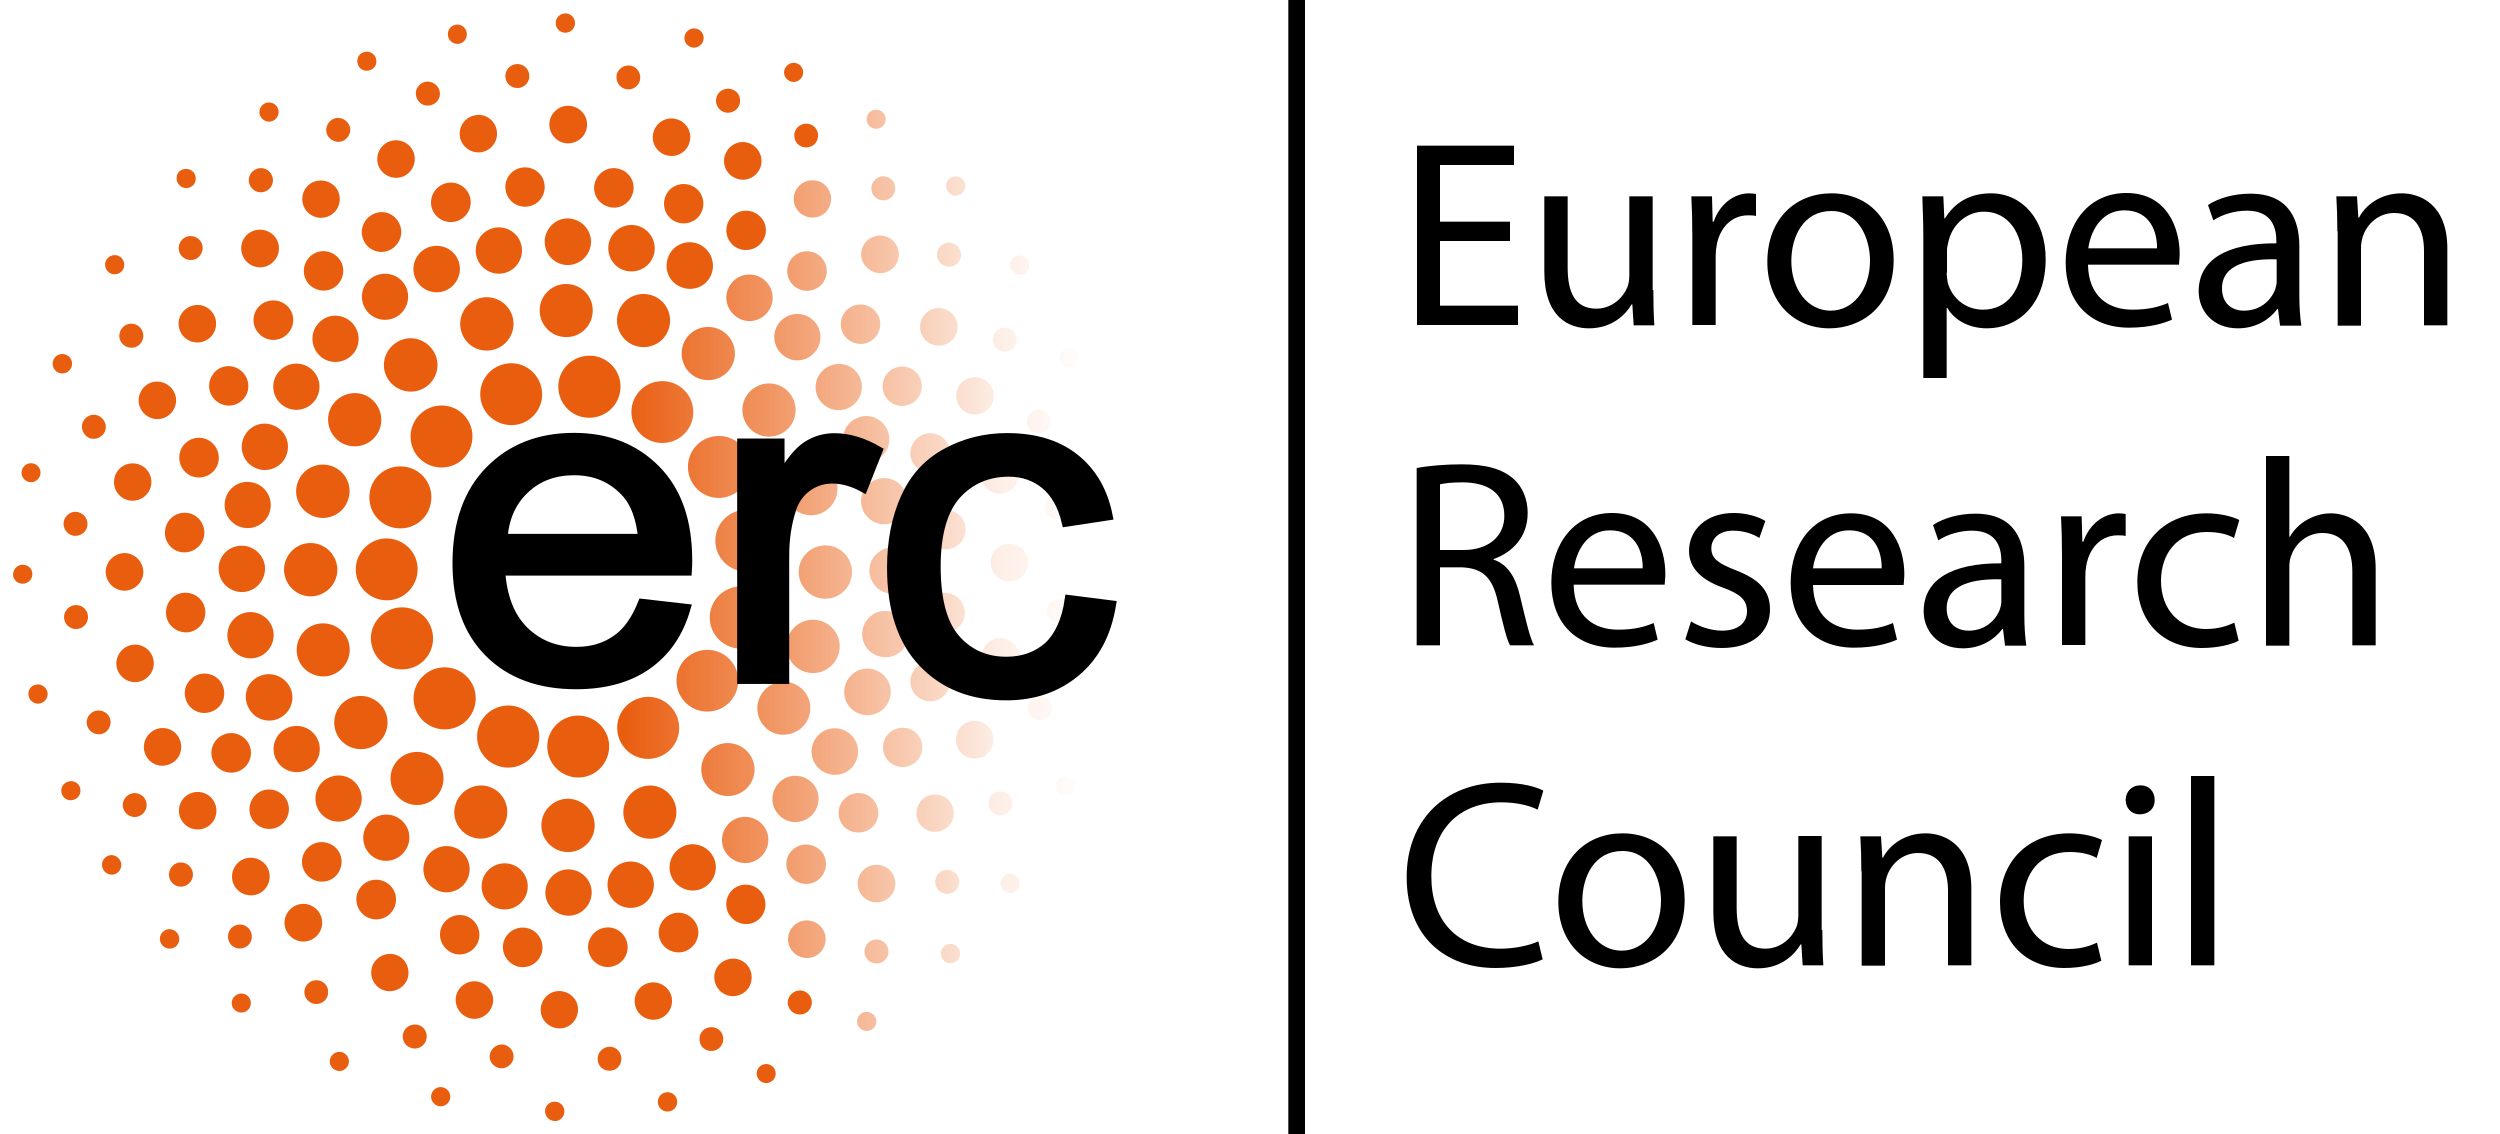 <?xml version="1.0" encoding="utf-8"?>
<!-- Generator: Adobe Illustrator 21.0.0, SVG Export Plug-In . SVG Version: 6.00 Build 0)  -->
<svg version="1.1" xmlns="http://www.w3.org/2000/svg" xmlns:xlink="http://www.w3.org/1999/xlink" x="0px" y="0px"
	 viewBox="0 0 750 340.3" style="enable-background:new 0 0 750 340.3;" xml:space="preserve">
<style type="text/css">
	.st0{clip-path:url(#SVGID_2_);fill:url(#rect3104_1_);}
	.st1{fill:#E95D0F;}
	.st2{stroke:#000000;stroke-width:2.713;}
	.st3{stroke:#000000;stroke-width:2.785;}
	.st4{stroke:#000000;stroke-miterlimit:10;}
</style>
<g id="svg4389" inkscape:output_extension="org.inkscape.output.svg.inkscape" inkscape:version="0.46" sodipodi:docname="European_Research_Council_logo.svg" sodipodi:version="0.32" xmlns:cc="http://creativecommons.org/ns#" xmlns:dc="http://purl.org/dc/elements/1.1/" xmlns:inkscape="http://www.inkscape.org/namespaces/inkscape" xmlns:rdf="http://www.w3.org/1999/02/22-rdf-syntax-ns#" xmlns:sodipodi="http://sodipodi.sourceforge.net/DTD/sodipodi-0.dtd" xmlns:svg="http://www.w3.org/2000/svg">
	
		<sodipodi:namedview  bordercolor="#666666" borderopacity="1.0" gridtolerance="10000" guidetolerance="10" id="base" inkscape:current-layer="g3129" inkscape:cx="434.91306" inkscape:cy="196.94114" inkscape:document-units="px" inkscape:pageopacity="0.0" inkscape:pageshadow="2" inkscape:window-height="712" inkscape:window-width="1024" inkscape:window-x="-4" inkscape:window-y="-4" inkscape:zoom="0.7" objecttolerance="10" pagecolor="#ffffff" showgrid="false">
		</sodipodi:namedview>
	<g id="layer1" transform="translate(-34.893,-105.985)" inkscape:groupmode="layer" inkscape:label="Layer 1">
		<g id="g4813">
			<g>
				<defs>
					<path id="SVGID_1_" d="M295.9,388.4c-1.7,1.1-2.1,3.3-1.1,5c1.1,1.7,3.3,2.1,5,1.1c1.7-1.1,2.1-3.3,1.1-5
						C299.8,387.8,297.6,387.3,295.9,388.4 M321.6,373.1c1.4-1.4,1.4-3.7,0-5.1c-1.4-1.4-3.7-1.4-5.1,0c-1.4,1.4-1.4,3.7,0,5.1
						C317.9,374.5,320.2,374.5,321.6,373.1 M338,349c1.1-1.6,0.7-3.9-0.9-5c-1.6-1.1-3.9-0.7-5,0.9c-1.1,1.7-0.7,3.9,0.9,5
						C334.6,351.1,336.9,350.7,338,349 M348.3,315.1c-1.8-0.8-4,0.1-4.7,2c-0.8,1.9,0.1,4,2,4.7c1.8,0.8,3.9-0.1,4.7-2
						C351,318,350.1,315.9,348.3,315.1 M349,288.6c-0.4,2,0.9,3.8,2.9,4.2c2,0.4,3.8-0.9,4.2-2.9c0.4-2-0.9-3.8-2.9-4.2
						C351.2,285.3,349.3,286.6,349,288.6 M351.9,254.5c-2,0-3.6,1.7-3.5,3.7c0,2,1.7,3.6,3.7,3.5c2,0,3.6-1.7,3.5-3.7
						C355.5,256.1,353.9,254.5,351.9,254.5 M343,233.2c0.4,2,2.3,3.2,4.2,2.8c1.9-0.4,3.2-2.3,2.8-4.2c-0.4-2-2.3-3.2-4.3-2.8
						C343.8,229.3,342.6,231.2,343,233.2 M337.7,211.2c1.8-0.7,2.7-2.8,2-4.7c-0.7-1.9-2.8-2.7-4.7-2c-1.8,0.7-2.7,2.8-2,4.7
						C333.8,211.1,335.9,212,337.7,211.2 M321.6,185.4c1.7-1.1,2.1-3.3,1-5c-1.1-1.7-3.3-2.1-5-1c-1.7,1.1-2.1,3.3-1,5
						C317.7,186,319.9,186.5,321.6,185.4 M297.4,159.9c-1.4,1.4-1.5,3.7-0.1,5.1c1.4,1.4,3.7,1.5,5.1,0.1c1.4-1.4,1.4-3.7,0.1-5.1
						C301.1,158.5,298.8,158.5,297.4,159.9 M293.3,410c-1.3,0.9-1.7,2.7-0.8,4c0.9,1.3,2.7,1.7,4,0.8c1.4-0.9,1.7-2.7,0.8-4
						C296.4,409.5,294.6,409.2,293.3,410 M318,390c-1.1,1.1-1.1,2.9,0,4.1c1.1,1.1,2.9,1.1,4.1,0c1.1-1.1,1.1-2.9,0-4.1
						C321,388.9,319.1,388.8,318,390 M335.6,369.3c-0.9,1.3-0.6,3.1,0.7,4c1.3,0.9,3.1,0.6,4-0.7c0.9-1.3,0.6-3.1-0.7-4
						C338.3,367.7,336.5,368,335.6,369.3 M355.6,339.2c-1.5-0.6-3.2,0-3.8,1.5c-0.6,1.5,0,3.2,1.5,3.8c1.4,0.7,3.1,0,3.8-1.5
						C357.8,341.6,357.1,339.9,355.6,339.2 M365.9,304.2c-1.6-0.3-3.1,0.7-3.4,2.3c-0.3,1.6,0.7,3.1,2.3,3.4
						c1.6,0.3,3.1-0.7,3.4-2.3C368.5,306,367.5,304.5,365.9,304.2 M368.2,271.1c-1.6,0-2.9,1.3-2.9,2.9c0,1.6,1.3,2.9,2.9,2.9
						c1.6,0,2.9-1.3,2.9-2.9C371.1,272.3,369.8,271,368.2,271.1 M365.3,244.7c1.6-0.3,2.6-1.9,2.2-3.4c-0.3-1.6-1.9-2.6-3.4-2.2
						c-1.6,0.3-2.5,1.9-2.2,3.4C362.2,244.1,363.7,245.1,365.3,244.7 M354.6,210.6c-1.5,0.6-2.2,2.3-1.6,3.8
						c0.6,1.5,2.3,2.2,3.8,1.6c1.5-0.6,2.2-2.3,1.6-3.8C357.8,210.7,356.1,210,354.6,210.6 M342.4,187.9c1.3-0.9,1.7-2.7,0.8-4
						c-0.9-1.3-2.7-1.7-4-0.8c-1.3,0.9-1.7,2.7-0.8,4C339.3,188.4,341.1,188.8,342.4,187.9 M323.6,163.9c1.1-1.1,1.2-2.9,0.1-4.1
						c-1.1-1.1-2.9-1.2-4.1-0.1c-1.1,1.1-1.2,2.9,0,4.1C320.6,165,322.4,165,323.6,163.9 M300.1,143.4c0.9-1.3,0.6-3.1-0.7-4
						c-1.3-0.9-3.1-0.6-4,0.7c-0.9,1.3-0.6,3.1,0.7,4C297.4,145,299.2,144.7,300.1,143.4 M273.9,383c-2.6,1.7-3.4,5.2-1.7,7.8
						c1.7,2.6,5.2,3.4,7.8,1.7c2.6-1.7,3.4-5.2,1.7-7.8C280,382.1,276.5,381.3,273.9,383 M293.9,367c-2.2,2.2-2.3,5.7-0.1,8
						c2.2,2.2,5.7,2.3,8,0.1c2.2-2.2,2.3-5.7,0.1-8C299.7,364.9,296.1,364.9,293.9,367 M320.1,353.1c1.7-2.6,1-6.1-1.5-7.8
						c-2.6-1.7-6.1-1.1-7.8,1.5c-1.7,2.6-1.1,6.1,1.5,7.8C314.8,356.3,318.3,355.6,320.1,353.1 M329.5,322.7c-2.9-1.2-6.2,0.1-7.4,3
						c-1.2,2.9,0.1,6.2,3,7.4c2.9,1.2,6.2-0.1,7.4-3C333.7,327.2,332.4,323.9,329.5,322.7 M333.9,308.5c3,0.6,6-1.3,6.7-4.3
						c0.6-3-1.3-6-4.4-6.7c-3-0.6-6,1.3-6.7,4.4C328.9,304.9,330.8,307.9,333.9,308.5 M337.7,269.1c-3.1,0-5.6,2.6-5.6,5.7
						c0,3.1,2.5,5.6,5.7,5.6c3.1,0,5.6-2.6,5.6-5.7C343.4,271.6,340.8,269.1,337.7,269.1 M336,254c3-0.6,5-3.6,4.4-6.7
						c-0.6-3-3.6-5-6.7-4.4c-3,0.6-5,3.6-4.4,6.7C330,252.7,333,254.6,336,254 M322.2,226.9c1.2,2.9,4.5,4.2,7.4,3
						c2.9-1.2,4.2-4.5,3-7.3c-1.2-2.9-4.5-4.2-7.4-3C322.4,220.7,321,224,322.2,226.9 M319.6,208.8c2.6-1.7,3.4-5.2,1.7-7.8
						c-1.7-2.6-5.2-3.4-7.8-1.7c-2.6,1.7-3.4,5.2-1.7,7.8C313.5,209.7,316.9,210.5,319.6,208.8 M302.9,186.3c2.2-2.2,2.2-5.7,0-8
						c-2.2-2.2-5.8-2.2-8,0c-2.2,2.2-2.2,5.7,0,7.9C297.2,188.5,300.7,188.5,302.9,186.3 M275.5,170.3c2.6,1.7,6.1,1.1,7.8-1.5
						c1.7-2.6,1-6.1-1.5-7.8c-2.6-1.7-6.1-1-7.8,1.5C272.2,165.1,272.9,168.6,275.5,170.3 M273.5,360.3c-2.8,1.8-3.5,5.5-1.7,8.2
						c1.8,2.7,5.4,3.5,8.2,1.7c2.7-1.8,3.5-5.4,1.8-8.2C279.9,359.3,276.2,358.5,273.5,360.3 M296.6,354.1c2.4-2.3,2.4-6,0.1-8.4
						c-2.3-2.4-6-2.4-8.4-0.1c-2.4,2.3-2.4,6-0.2,8.4C290.5,356.3,294.2,356.3,296.6,354.1 M310.6,333.5c1.8-2.7,1.1-6.4-1.6-8.2
						c-2.7-1.8-6.4-1.1-8.2,1.6c-1.8,2.7-1.1,6.4,1.6,8.2C305.1,336.9,308.7,336.2,310.6,333.5 M311.6,315.9c3,1.3,6.5-0.1,7.8-3.1
						c1.3-3-0.1-6.5-3.1-7.8c-3-1.3-6.5,0.1-7.8,3.1C307.2,311.1,308.6,314.6,311.6,315.9 M324.2,291.1c0.7-3.2-1.3-6.4-4.5-7.1
						c-3.2-0.7-6.4,1.3-7.1,4.5c-0.7,3.2,1.3,6.4,4.5,7.1C320.3,296.3,323.5,294.3,324.2,291.1 M318.7,258.9c-3.3,0-5.9,2.6-6,5.9
						c0,3.3,2.6,5.9,5.9,6c3.3,0,5.9-2.6,6-5.9C324.6,261.6,322,259,318.7,258.9 M315.2,247.7c3.2-0.6,5.3-3.8,4.6-7
						c-0.6-3.2-3.8-5.3-7-4.6c-3.2,0.6-5.3,3.8-4.7,7C308.8,246.3,312,248.4,315.2,247.7 M300.1,224.1c1.2,3,4.7,4.5,7.7,3.2
						c3-1.2,4.5-4.7,3.2-7.7c-1.2-3-4.7-4.5-7.7-3.2C300.3,217.6,298.9,221.1,300.1,224.1 M296.3,208.2c2.7-1.8,3.5-5.5,1.7-8.2
						c-1.8-2.7-5.5-3.5-8.2-1.7c-2.7,1.8-3.5,5.5-1.7,8.2C289.9,209.2,293.6,210,296.3,208.2 M281.2,191.5c2.3-2.3,2.3-6,0-8.4
						c-2.3-2.3-6.1-2.3-8.4,0c-2.3,2.3-2.3,6.1,0,8.4C275.2,193.8,278.9,193.8,281.2,191.5 M254.7,352.1c-3.2,2.1-4.2,6.4-2.1,9.6
						c2.1,3.2,6.4,4.2,9.6,2.1c3.2-2.1,4.2-6.4,2.1-9.6C262.2,351,257.9,350.1,254.7,352.1 M278.4,350.6c2.7-2.7,2.8-7.1,0.1-9.8
						c-2.7-2.7-7.1-2.8-9.8-0.1c-2.7,2.7-2.8,7.1-0.1,9.8C271.2,353.3,275.6,353.3,278.4,350.6 M291.1,335.4
						c2.2-3.2,1.4-7.5-1.8-9.7c-3.2-2.2-7.5-1.4-9.7,1.8c-2.2,3.2-1.4,7.5,1.8,9.7C284.7,339.4,289,338.6,291.1,335.4 M292.5,320
						c3.6,1.5,7.6-0.2,9.1-3.8c1.5-3.5-0.2-7.6-3.8-9.1c-3.6-1.5-7.6,0.2-9.1,3.8C287.2,314.5,288.9,318.6,292.5,320 M307.3,297.6
						c0.8-3.8-1.6-7.4-5.4-8.2c-3.8-0.8-7.4,1.6-8.2,5.4c-0.8,3.8,1.6,7.4,5.4,8.2C302.9,303.8,306.6,301.4,307.3,297.6
						 M309.6,277.2c0-3.8-3.1-7-6.9-7c-3.8,0-7,3.1-7,6.9c0,3.8,3.1,7,6.9,7C306.4,284.1,309.5,281,309.6,277.2 M293.4,257.9
						c0.9,3.7,4.6,6.1,8.3,5.2c3.7-0.9,6.1-4.6,5.2-8.3c-0.9-3.7-4.6-6.1-8.3-5.2C294.8,250.5,292.5,254.2,293.4,257.9 M292,231.4
						c-3.5,1.5-5.2,5.6-3.6,9.1c1.5,3.5,5.6,5.2,9.1,3.6c3.5-1.5,5.2-5.6,3.6-9.1C299.6,231.5,295.5,229.8,292,231.4 M280.7,225.9
						c2.1,3.2,6.4,4.1,9.6,2c3.2-2.1,4.1-6.4,2.1-9.6c-2.1-3.2-6.4-4.1-9.6-2C279.5,218.4,278.6,222.7,280.7,225.9 M279,212
						c2.7-2.7,2.7-7.1,0-9.8c-2.7-2.7-7.1-2.7-9.8,0c-2.7,2.7-2.7,7.1,0,9.8C271.9,214.8,276.3,214.8,279,212 M255.9,201.1
						c3.2,2.2,7.5,1.3,9.6-1.9c2.2-3.2,1.3-7.5-1.9-9.7c-3.2-2.1-7.5-1.3-9.6,1.9C251.8,194.6,252.7,198.9,255.9,201.1 M242.9,218.7
						c3.7,2.4,8.6,1.5,11.1-2.2c2.5-3.7,1.5-8.6-2.2-11.1c-3.7-2.4-8.6-1.5-11.1,2.2C238.3,211.3,239.3,216.3,242.9,218.7
						 M271.9,224.1c-2.7-3.5-7.7-4.1-11.2-1.4c-3.5,2.7-4.1,7.7-1.4,11.2c2.7,3.5,7.7,4.1,11.2,1.4
						C274,232.6,274.6,227.6,271.9,224.1 M280.6,260.2c4.2-1.4,6.5-5.9,5.2-10c-1.4-4.2-5.9-6.5-10.1-5.1c-4.2,1.4-6.5,5.9-5.1,10
						C271.9,259.2,276.4,261.5,280.6,260.2 M276.7,322.8c2.4-3.7,1.4-8.6-2.3-11c-3.7-2.4-8.6-1.4-11,2.3c-2.4,3.7-1.4,8.6,2.3,11.1
						C269.3,327.5,274.3,326.4,276.7,322.8 M276.3,307.5c4.2,1.4,8.7-0.9,10.1-5.1c1.4-4.2-0.9-8.7-5.1-10.1
						c-4.2-1.4-8.7,0.9-10.1,5.1C269.9,301.6,272.1,306.1,276.3,307.5 M290.5,277.8c0.1-4.4-3.4-8.1-7.8-8.2
						c-4.4-0.1-8.1,3.4-8.2,7.8c-0.1,4.4,3.4,8.1,7.8,8.2C286.7,285.7,290.4,282.2,290.5,277.8 M258.2,343.1
						c3.5-2.7,4.1-7.8,1.3-11.2c-2.7-3.4-7.8-4-11.2-1.3c-3.5,2.7-4,7.8-1.3,11.2C249.7,345.2,254.8,345.8,258.2,343.1 M226.5,315.5
						c-4.9,1.6-7.6,6.8-6,11.7c1.6,4.9,6.8,7.6,11.7,6c4.9-1.6,7.6-6.8,6-11.7C236.6,316.6,231.4,313.9,226.5,315.5 M253.3,317.1
						c3.8-3.4,4.1-9.3,0.7-13.1c-3.4-3.8-9.3-4.1-13.1-0.7c-3.8,3.4-4.1,9.3-0.7,13.1C243.6,320.2,249.5,320.5,253.3,317.1
						 M253.2,299.7c4.6,2.2,10.2,0.2,12.4-4.5c2.2-4.6,0.2-10.2-4.5-12.4c-4.6-2.2-10.2-0.2-12.4,4.5
						C246.5,291.9,248.5,297.5,253.2,299.7 M258.9,258.9c-5.1-0.1-9.4,4.1-9.4,9.2c-0.1,5.1,4.1,9.3,9.2,9.4c5.1,0,9.4-4.1,9.4-9.2
						C268.2,263.2,264.1,258.9,258.9,258.9 M254.4,254.5c4.7-2.1,6.7-7.7,4.6-12.3c-2.1-4.7-7.7-6.7-12.3-4.6
						c-4.7,2.1-6.7,7.7-4.6,12.3C244.2,254.6,249.7,256.7,254.4,254.5 M240.7,235.6c3.3-3.9,2.8-9.8-1.1-13.1
						c-3.9-3.3-9.8-2.8-13.1,1.1c-3.3,3.9-2.8,9.8,1.1,13.1C231.5,240,237.4,239.5,240.7,235.6"/>
				</defs>
				<clipPath id="SVGID_2_">
					<use xlink:href="#SVGID_1_"  style="overflow:visible;"/>
				</clipPath>
				
					<linearGradient id="rect3104_1_" gradientUnits="userSpaceOnUse" x1="263.014" y1="158.755" x2="407.2" y2="158.755" gradientTransform="matrix(0.977 0 0 -2.525 -35.171 677.717)">
					<stop  offset="0" style="stop-color:#E95D0F"/>
					<stop  offset="0.806" style="stop-color:#E95D0F;stop-opacity:9.803922e-02"/>
					<stop  offset="1" style="stop-color:#E95D0F;stop-opacity:0"/>
				</linearGradient>
				<rect id="rect3104" x="216.6" y="136.2" class="st0" width="151.1" height="281.3"/>
			</g>
			<g id="g4682">
				<path id="path3089" class="st1" d="M279.7,148.7c-1.1,1.6-3.4,2-5,0.9c-1.6-1.1-2-3.4-0.9-5c1.2-1.6,3.4-2,5-0.9
					C280.4,144.8,280.8,147,279.7,148.7"/>
				<path id="path2869" class="st1" d="M220.7,224.5c-1.4,5-6.5,7.8-11.5,6.5c-5-1.4-7.8-6.5-6.5-11.5c1.4-4.9,6.5-7.8,11.5-6.5
					C219.2,214.4,222.1,219.5,220.7,224.5"/>
				<path id="path2871" class="st1" d="M199.1,329.1c0.5-5.1,5-8.9,10.1-8.4c5.1,0.5,8.9,5,8.4,10.1c-0.5,5.1-5,8.9-10.1,8.4
					C202.4,338.7,198.7,334.2,199.1,329.1"/>
				<path id="path2873" class="st1" d="M179.1,322.6c2.4-4.5,8-6.3,12.6-3.9c4.5,2.4,6.3,8,3.9,12.6c-2.4,4.5-8,6.3-12.6,3.9
					C178.4,332.8,176.7,327.2,179.1,322.6"/>
				<path id="path2875" class="st1" d="M162.5,308.2c4-3.2,9.9-2.5,13.1,1.5c3.2,4,2.5,9.9-1.5,13.1c-4,3.2-9.9,2.5-13.1-1.5
					C157.8,317.3,158.4,311.4,162.5,308.2"/>
				<path id="path2877" class="st1" d="M153.1,288.5c5-1.3,10.1,1.6,11.4,6.6c1.3,5-1.6,10.1-6.6,11.4c-5,1.3-10.1-1.6-11.4-6.6
					C145.1,295,148.1,289.9,153.1,288.5"/>
				<path id="path2879" class="st1" d="M152.1,267.6c5.1,0.7,8.7,5.3,8,10.4c-0.7,5.1-5.3,8.7-10.4,8c-5.1-0.7-8.7-5.4-8-10.4
					C142.4,270.5,147.1,266.9,152.1,267.6"/>
				<path id="path2881" class="st1" d="M159.8,247.2c4.4,2.6,5.8,8.3,3.2,12.8c-2.6,4.4-8.4,5.8-12.8,3.2c-4.4-2.6-5.8-8.4-3.2-12.8
					C149.6,246,155.4,244.6,159.8,247.2"/>
				<path id="path2883" class="st1" d="M174.9,231.5c3,4.2,2,10-2.1,13c-4.2,3-10,2-13-2.1c-3-4.2-2-10,2.1-13
					C166.1,226.4,171.9,227.3,174.9,231.5"/>
				<path id="path2885" class="st1" d="M197.4,222.7c0.9,5.1-2.6,9.9-7.6,10.7c-5.1,0.8-9.9-2.6-10.7-7.6c-0.9-5.1,2.6-9.9,7.6-10.7
					C191.7,214.2,196.5,217.6,197.4,222.7"/>
				<path id="path2887" class="st1" d="M213.3,353.6c0,4.4-3.6,8-8,8c-4.4,0-8-3.6-8-8c0-4.4,3.6-8,8-8
					C209.7,345.7,213.3,349.2,213.3,353.6"/>
				<path id="path2889" class="st1" d="M237.4,347.1c1.4,4.2-0.9,8.7-5,10.1c-4.2,1.4-8.7-0.9-10.1-5c-1.4-4.2,0.9-8.7,5-10.1
					C231.4,340.6,236,342.9,237.4,347.1"/>
				<path id="path2891" class="st1" d="M196.8,198.9c0.1-4.4,3.8-7.9,8.2-7.7c4.4,0.1,7.9,3.8,7.7,8.2c-0.1,4.4-3.8,7.9-8.2,7.7
					C200.1,207,196.7,203.3,196.8,198.9"/>
				<path id="path2893" class="st1" d="M220.4,199.6c1.4-4.2,5.9-6.4,10.1-5c4.2,1.4,6.4,5.9,5,10.1c-1.4,4.2-5.9,6.4-10.1,5
					C221.3,208.3,219,203.8,220.4,199.6"/>
				<path id="path2895" class="st1" d="M173.3,205.5c-1.3-4.2,1.1-8.7,5.3-10c4.2-1.3,8.7,1.1,10,5.3c1.3,4.2-1.1,8.7-5.3,10
					C179,212.1,174.6,209.8,173.3,205.5"/>
				<path id="path2897" class="st1" d="M151.7,220.3c-2.7-3.5-2-8.5,1.6-11.2c3.5-2.7,8.5-2,11.2,1.6c2.7,3.5,2,8.5-1.6,11.2
					C159.4,224.5,154.4,223.8,151.7,220.3"/>
				<path id="path2899" class="st1" d="M129.1,260.9c-4.2-1.5-6.4-6-4.9-10.2c1.5-4.2,6-6.3,10.2-4.9c4.2,1.5,6.4,6,4.9,10.2
					C137.8,260.2,133.3,262.4,129.1,260.9"/>
				<path id="path2901" class="st1" d="M136.8,238.5c-3.6-2.5-4.6-7.5-2.1-11.1c2.5-3.6,7.5-4.6,11.1-2.1c3.6,2.5,4.6,7.5,2.1,11.1
					C145.5,240,140.5,241,136.8,238.5"/>
				<path id="path2903" class="st1" d="M127.8,284.9c-4.4-0.2-7.8-3.9-7.7-8.3c0.2-4.4,3.9-7.9,8.3-7.7c4.4,0.2,7.8,3.9,7.7,8.3
					C135.9,281.6,132.2,285,127.8,284.9"/>
				<path id="path2905" class="st1" d="M134.1,308.6c-4.2,1.2-8.7-1.2-9.9-5.4c-1.2-4.2,1.2-8.7,5.4-9.9c4.2-1.2,8.7,1.2,9.9,5.4
					C140.7,302.9,138.3,307.3,134.1,308.6"/>
				<path id="path2907" class="st1" d="M147.9,329.2c-3.6,2.6-8.6,1.8-11.2-1.7c-2.6-3.6-1.8-8.6,1.7-11.2c3.6-2.6,8.5-1.8,11.2,1.7
					C152.2,321.5,151.5,326.5,147.9,329.2"/>
				<path id="path2909" class="st1" d="M186.6,352.3c-1.5,4.1-6.1,6.3-10.2,4.8c-4.1-1.5-6.3-6.1-4.7-10.2c1.5-4.1,6.1-6.3,10.2-4.8
					C186,343.6,188.1,348.2,186.6,352.3"/>
				<path id="path2911" class="st1" d="M166.5,344.1c-2.5,3.6-7.5,4.5-11.1,1.9c-3.6-2.5-4.4-7.5-1.9-11.1c2.6-3.6,7.5-4.4,11.1-1.9
					C168.2,335.5,169,340.5,166.5,344.1"/>
				<path id="path2913" class="st1" d="M212.2,178.5c0,3.8-3.1,7-7,7c-3.8,0-6.9-3.1-6.9-7c0-3.8,3.1-7,6.9-7
					C209.1,171.6,212.2,174.7,212.2,178.5"/>
				<path id="path2915" class="st1" d="M231.2,181.8c-0.8,3.8-4.4,6.2-8.2,5.5c-3.8-0.7-6.2-4.4-5.5-8.2c0.8-3.8,4.4-6.2,8.2-5.5
					C229.5,174.4,231.9,178.1,231.2,181.8"/>
				<path id="path2917" class="st1" d="M248.3,188.3c-1.4,3.6-5.5,5.3-9.1,3.8c-3.6-1.4-5.3-5.5-3.8-9.1c1.4-3.6,5.5-5.3,9.1-3.8
					C248,180.7,249.7,184.8,248.3,188.3"/>
				<path id="path2919" class="st1" d="M107.4,269.7c3.8,0,7,3.1,7,6.9c0,3.8-3.1,7-6.9,7c-3.9,0-7-3.1-7-6.9
					C100.4,272.8,103.5,269.7,107.4,269.7"/>
				<path id="path2921" class="st1" d="M110.5,250.7c3.8,0.7,6.2,4.4,5.5,8.1c-0.7,3.8-4.4,6.2-8.1,5.5c-3.8-0.7-6.2-4.4-5.5-8.1
					C103.1,252.4,106.7,249.9,110.5,250.7"/>
				<path id="path2923" class="st1" d="M116.9,233.6c3.6,1.4,5.3,5.4,3.9,9c-1.4,3.6-5.5,5.3-9,3.9c-3.6-1.4-5.3-5.5-3.9-9
					C109.3,233.9,113.3,232.1,116.9,233.6"/>
				<path id="path2925" class="st1" d="M127.6,216.2c3.2,2.1,4.1,6.4,2,9.6c-2.1,3.2-6.4,4.1-9.6,2c-3.2-2.1-4.1-6.4-2-9.6
					C120.1,215,124.4,214.1,127.6,216.2"/>
				<path id="path2927" class="st1" d="M140.4,202.7c2.7,2.7,2.8,7.1,0.1,9.8c-2.7,2.7-7.1,2.8-9.8,0.1c-2.7-2.7-2.8-7.1-0.1-9.8
					C133.2,200,137.6,200,140.4,202.7"/>
				<path id="path2929" class="st1" d="M156.2,191.2c2.1,3.2,1.2,7.5-2,9.6c-3.2,2.1-7.5,1.2-9.6-2c-2.1-3.2-1.2-7.5,2-9.6
					C149.8,187.2,154.1,188,156.2,191.2"/>
				<path id="path2931" class="st1" d="M172.3,183.9c1.5,3.5-0.1,7.6-3.6,9.2c-3.5,1.5-7.6,0-9.2-3.6c-1.5-3.5,0-7.6,3.6-9.2
					C166.7,178.8,170.8,180.4,172.3,183.9"/>
				<path id="path2933" class="st1" d="M191.3,179.5c0.9,3.7-1.4,7.5-5.1,8.4c-3.7,0.9-7.5-1.4-8.4-5.1c-0.9-3.7,1.4-7.5,5.1-8.4
					C186.7,173.5,190.4,175.8,191.3,179.5"/>
				<path id="path2935" class="st1" d="M198.5,373.8c0-3.8,3.1-7,6.9-7c3.8,0,7,3.1,7,6.9c0,3.8-3.1,7-6.9,7
					C201.7,380.7,198.5,377.6,198.5,373.8"/>
				<path id="path2937" class="st1" d="M179.5,370.6c0.7-3.8,4.4-6.2,8.1-5.5c3.8,0.7,6.2,4.4,5.5,8.1c-0.7,3.8-4.4,6.2-8.1,5.5
					C181.2,378,178.8,374.4,179.5,370.6"/>
				<path id="path2939" class="st1" d="M162.4,364.2c1.4-3.6,5.5-5.3,9-3.9c3.6,1.4,5.3,5.5,3.9,9c-1.4,3.6-5.5,5.3-9,3.9
					C162.7,371.8,161,367.8,162.4,364.2"/>
				<path id="path2941" class="st1" d="M145,353.5c2.1-3.2,6.4-4.1,9.6-2c3.2,2.1,4.1,6.4,1.9,9.6c-2.1,3.2-6.4,4.1-9.6,2
					C143.8,361,142.9,356.7,145,353.5"/>
				<path id="path2943" class="st1" d="M131.5,340.7c2.7-2.7,7.1-2.8,9.8-0.1c2.8,2.7,2.8,7.1,0.1,9.8c-2.7,2.7-7.1,2.8-9.8,0.1
					C128.9,347.9,128.8,343.5,131.5,340.7"/>
				<path id="path2945" class="st1" d="M120.1,324.9c3.2-2.1,7.5-1.2,9.6,2c2.1,3.2,1.2,7.5-2,9.6c-3.2,2.1-7.5,1.2-9.6-2
					C116,331.3,116.9,327,120.1,324.9"/>
				<path id="path2947" class="st1" d="M112.8,308.8c3.5-1.5,7.6,0.1,9.2,3.6c1.6,3.5,0,7.6-3.6,9.2c-3.5,1.5-7.6-0.1-9.1-3.6
					C107.6,314.4,109.2,310.3,112.8,308.8"/>
				<path id="path2949" class="st1" d="M108.4,289.8c3.7-0.9,7.5,1.4,8.4,5.1c0.9,3.7-1.4,7.5-5.1,8.4c-3.7,0.9-7.5-1.4-8.4-5.1
					C102.4,294.4,104.7,290.7,108.4,289.8"/>
				<path id="path2951" class="st1" d="M236.3,368.9c-1.5-3.5,0.2-7.6,3.7-9.1c3.5-1.5,7.6,0.2,9.1,3.7c1.5,3.5-0.2,7.6-3.7,9.1
					C241.9,374.1,237.8,372.4,236.3,368.9"/>
				<path id="path2953" class="st1" d="M217.3,372.9c-0.8-3.7,1.5-7.5,5.3-8.3c3.7-0.8,7.5,1.5,8.3,5.3c0.8,3.7-1.5,7.5-5.3,8.3
					C221.8,379,218.1,376.7,217.3,372.9"/>
				<path id="path2955" class="st1" d="M198.3,162.1c0,3.3-2.6,5.9-5.9,5.9s-5.9-2.7-5.9-5.9c0-3.3,2.6-5.9,5.9-5.9
					S198.3,158.8,198.3,162.1"/>
				<path id="path2957" class="st1" d="M224.8,163.7c-0.8,3.2-3.9,5.2-7.1,4.4c-3.2-0.8-5.2-3.9-4.4-7.1c0.8-3.2,4-5.2,7.1-4.4
					C223.6,157.3,225.6,160.5,224.8,163.7"/>
				<path id="path2959" class="st1" d="M245.4,169.5c-1.3,3-4.8,4.3-7.8,3c-3-1.3-4.3-4.8-3-7.8c1.3-3,4.8-4.3,7.8-3
					C245.4,163,246.7,166.5,245.4,169.5"/>
				<path id="path2961" class="st1" d="M263.6,178.4c-1.8,2.7-5.5,3.4-8.2,1.6c-2.7-1.8-3.4-5.5-1.6-8.2c1.8-2.7,5.5-3.4,8.2-1.6
					C264.8,172,265.5,175.7,263.6,178.4"/>
				<path id="path2963" class="st1" d="M253.2,379.5c-1.2-3,0.2-6.5,3.2-7.7c3-1.2,6.5,0.2,7.7,3.3c1.2,3-0.2,6.5-3.2,7.7
					C257.9,384,254.5,382.5,253.2,379.5"/>
				<path id="path2965" class="st1" d="M232.6,386.9c-0.6-3.2,1.5-6.3,4.7-7c3.2-0.6,6.3,1.5,7,4.7c0.6,3.2-1.5,6.3-4.7,7
					C236.3,392.2,233.2,390.1,232.6,386.9"/>
				<path id="path2967" class="st1" d="M211.3,390.2c0-3.3,2.6-5.9,5.9-6c3.3,0,5.9,2.6,6,5.9c0,3.3-2.6,5.9-5.9,6
					C214,396.1,211.4,393.4,211.3,390.2"/>
				<path id="path2969" class="st1" d="M185.9,388.9c0.7-3.2,3.9-5.2,7.1-4.5c3.2,0.7,5.2,3.9,4.5,7.1c-0.7,3.2-3.9,5.2-7.1,4.5
					C187.3,395.2,185.2,392.1,185.9,388.9"/>
				<path id="path2971" class="st1" d="M167.3,384.2c1.2-3,4.7-4.5,7.7-3.3c3,1.2,4.5,4.7,3.3,7.7c-1.2,3-4.7,4.5-7.7,3.3
					C167.6,390.6,166.1,387.2,167.3,384.2"/>
				<path id="path2973" class="st1" d="M142.9,372.4c1.9-2.7,5.6-3.3,8.3-1.4c2.7,1.9,3.3,5.6,1.4,8.3c-1.9,2.7-5.6,3.3-8.3,1.4
					C141.6,378.7,141,375,142.9,372.4"/>
				<path id="path2975" class="st1" d="M127.3,360.3c2.3-2.3,6.1-2.2,8.4,0.1c2.3,2.3,2.2,6.1-0.1,8.4c-2.3,2.3-6.1,2.2-8.4-0.1
					C124.9,366.3,124.9,362.6,127.3,360.3"/>
				<path id="path2977" class="st1" d="M112.4,343.8c2.7-1.8,6.4-1,8.2,1.7c1.8,2.7,1,6.4-1.7,8.2c-2.7,1.8-6.4,1-8.2-1.7
					C108.9,349.3,109.7,345.6,112.4,343.8"/>
				<path id="path2979" class="st1" d="M101.9,326.4c3-1.3,6.5,0.1,7.8,3.1c1.3,3-0.1,6.5-3.1,7.8c-3,1.3-6.5-0.1-7.8-3.1
					C97.5,331.2,98.9,327.7,101.9,326.4"/>
				<path id="path2981" class="st1" d="M94.9,308.2c3.2-0.7,6.4,1.2,7.1,4.4c0.8,3.2-1.2,6.4-4.4,7.1c-3.2,0.8-6.4-1.2-7.1-4.4
					C89.7,312.2,91.7,309,94.9,308.2"/>
				<path id="path2983" class="st1" d="M90.5,283.8c3.3,0,6,2.6,6,5.9c0,3.3-2.6,6-5.8,6s-6-2.6-6-5.8
					C84.6,286.5,87.2,283.8,90.5,283.8"/>
				<path id="path2985" class="st1" d="M91.4,259.9c3.2,0.6,5.3,3.8,4.7,7c-0.6,3.2-3.8,5.3-7,4.7c-3.2-0.6-5.3-3.8-4.6-7
					C85.1,261.4,88.2,259.3,91.4,259.9"/>
				<path id="path2987" class="st1" d="M96.9,237.8c3,1.3,4.4,4.7,3.2,7.8c-1.3,3-4.7,4.4-7.8,3.2c-3-1.3-4.4-4.7-3.2-7.8
					C90.4,237.9,93.9,236.5,96.9,237.8"/>
				<path id="path2989" class="st1" d="M106.8,216.9c2.7,1.9,3.4,5.5,1.6,8.2c-1.9,2.7-5.5,3.4-8.2,1.5c-2.7-1.8-3.4-5.5-1.5-8.2
					C100.4,215.7,104.1,215,106.8,216.9"/>
				<path id="path2991" class="st1" d="M121.2,197.9c2.3,2.4,2.2,6.1-0.2,8.4c-2.4,2.3-6.1,2.2-8.4-0.2c-2.3-2.4-2.2-6.1,0.2-8.4
					C115.2,195.5,118.9,195.6,121.2,197.9"/>
				<path id="path2993" class="st1" d="M136.9,184c1.8,2.7,1,6.4-1.7,8.2c-2.7,1.8-6.4,1-8.2-1.7c-1.8-2.7-1-6.4,1.7-8.2
					C131.4,180.5,135.1,181.3,136.9,184"/>
				<path id="path2995" class="st1" d="M154.8,173.3c1.3,3-0.2,6.5-3.2,7.8c-3,1.3-6.5-0.2-7.7-3.2c-1.3-3,0.2-6.5,3.2-7.8
					C150.1,168.8,153.5,170.2,154.8,173.3"/>
				<path id="path2997" class="st1" d="M176,165.5c0.6,3.2-1.4,6.3-4.7,7c-3.2,0.6-6.3-1.4-7-4.6c-0.6-3.2,1.4-6.3,4.6-7
					C172.2,160.2,175.3,162.3,176,165.5"/>
				<path id="path2999" class="st1" d="M183.9,145c0.6,3.1-1.4,6-4.4,6.6c-3,0.6-6-1.4-6.6-4.4c-0.6-3.1,1.4-6,4.4-6.6
					C180.3,139.9,183.3,141.9,183.9,145"/>
				<path id="path3001" class="st1" d="M211,143.4c0,3.1-2.6,5.6-5.7,5.6c-3.1,0-5.6-2.6-5.6-5.7c0-3.1,2.6-5.6,5.7-5.6
					C208.5,137.8,211.1,140.3,211,143.4"/>
				<path id="path3003" class="st1" d="M241.8,148.5c-0.7,3-3.8,4.9-6.8,4.1c-3-0.7-4.9-3.8-4.1-6.8c0.7-3,3.8-4.9,6.8-4.1
					C240.7,142.4,242.6,145.5,241.8,148.5"/>
				<path id="path3005" class="st1" d="M262.9,156.5c-1.3,2.9-4.6,4.2-7.4,2.9c-2.9-1.2-4.2-4.6-2.9-7.4c1.3-2.9,4.6-4.2,7.4-2.9
					C262.8,150.4,264.1,153.7,262.9,156.5"/>
				<path id="path3007" class="st1" d="M249.6,401.3c-1.2-2.9,0.2-6.2,3.1-7.3c2.9-1.2,6.2,0.2,7.3,3.1c1.1,2.9-0.2,6.2-3.1,7.3
					C254,405.6,250.8,404.2,249.6,401.3"/>
				<path id="path3009" class="st1" d="M225.4,407.4c-0.6-3.1,1.4-6,4.4-6.6c3-0.6,6,1.4,6.6,4.4c0.6,3.1-1.4,6-4.4,6.6
					C229,412.4,226,410.5,225.4,407.4"/>
				<path id="path3011" class="st1" d="M197.1,408.8c0.1-3.1,2.6-5.6,5.7-5.5c3.1,0.1,5.6,2.6,5.5,5.7c-0.1,3.1-2.6,5.6-5.7,5.5
					C199.5,414.4,197,411.9,197.1,408.8"/>
				<path id="path3013" class="st1" d="M171.7,404.8c0.7-3,3.7-5,6.7-4.3c3,0.7,5,3.7,4.3,6.7c-0.7,3-3.7,5-6.7,4.3
					C173,410.8,171.1,407.8,171.7,404.8"/>
				<path id="path3015" class="st1" d="M146.7,395.5c1.3-2.8,4.6-4.1,7.4-2.9c2.8,1.2,4.1,4.6,2.9,7.4c-1.3,2.8-4.6,4.1-7.4,2.9
					C146.8,401.7,145.5,398.4,146.7,395.5"/>
				<path id="path3017" class="st1" d="M121.4,379.4c1.9-2.5,5.4-3,7.9-1.1c2.5,1.9,3,5.4,1.1,7.9c-1.9,2.5-5.4,3-7.9,1.1
					C120,385.4,119.5,381.9,121.4,379.4"/>
				<path id="path3019" class="st1" d="M106.2,364.9c2.2-2.2,5.8-2.1,8,0.1c2.2,2.2,2.1,5.8-0.1,8c-2.2,2.2-5.8,2.1-8-0.1
					C103.9,370.7,104,367.1,106.2,364.9"/>
				<path id="path3021" class="st1" d="M91.1,344.5c2.6-1.7,6.1-1,7.8,1.6c1.7,2.6,1,6.1-1.6,7.8c-2.6,1.7-6.1,1-7.8-1.6
					C87.8,349.7,88.5,346.2,91.1,344.5"/>
				<path id="path3023" class="st1" d="M81.4,324.9c2.8-1.3,6.2,0,7.4,2.9c1.2,2.8,0,6.2-2.9,7.4c-2.9,1.3-6.2,0-7.4-2.9
					C77.3,329.5,78.6,326.2,81.4,324.9"/>
				<path id="path3025" class="st1" d="M74.2,299.5c3-0.7,6.1,1.3,6.7,4.3c0.7,3-1.3,6-4.3,6.7c-3,0.7-6-1.3-6.7-4.3
					C69.3,303.2,71.2,300.2,74.2,299.5"/>
				<path id="path3027" class="st1" d="M72.2,271.9c3.1,0,5.6,2.5,5.7,5.6c0,3.1-2.5,5.6-5.6,5.7c-3.1,0-5.6-2.5-5.7-5.6
					C66.6,274.5,69.1,272,72.2,271.9"/>
				<path id="path3029" class="st1" d="M75.8,245.1c3.1,0.6,5,3.6,4.4,6.6c-0.6,3-3.6,5-6.6,4.4c-3.1-0.6-5-3.6-4.4-6.6
					C69.8,246.4,72.8,244.5,75.8,245.1"/>
				<path id="path3031" class="st1" d="M84.2,220.9c2.9,1.2,4.3,4.5,3.1,7.3c-1.2,2.9-4.5,4.3-7.3,3.1c-2.9-1.2-4.3-4.5-3.1-7.3
					C78.1,221,81.3,219.7,84.2,220.9"/>
				<path id="path3033" class="st1" d="M97.2,198.4c2.6,1.7,3.3,5.2,1.6,7.8c-1.7,2.6-5.2,3.3-7.8,1.6c-2.6-1.7-3.3-5.2-1.6-7.8
					C91.2,197.4,94.7,196.7,97.2,198.4"/>
				<path id="path3035" class="st1" d="M117,176.6c2.2,2.3,2.1,5.8-0.2,8c-2.2,2.2-5.8,2.1-8-0.2c-2.1-2.2-2.1-5.8,0.2-8
					C111.3,174.3,114.8,174.4,117,176.6"/>
				<path id="path3037" class="st1" d="M135.9,162.6c1.7,2.6,1,6.1-1.6,7.8c-2.6,1.7-6.1,1-7.8-1.6c-1.7-2.6-1-6.1,1.6-7.8
					C130.7,159.4,134.2,160.1,135.9,162.6"/>
				<path id="path3039" class="st1" d="M158.9,151.5c1.2,2.9-0.2,6.2-3,7.4c-2.9,1.2-6.2-0.2-7.4-3c-1.2-2.9,0.2-6.2,3-7.4
					C154.5,147.3,157.7,148.7,158.9,151.5"/>
				<path id="path3041" class="st1" d="M193.7,128.8c0,2-1.6,3.6-3.6,3.6s-3.6-1.6-3.6-3.6c0-2,1.6-3.6,3.6-3.6
					S193.7,126.8,193.7,128.8"/>
				<path id="path3043" class="st1" d="M207.4,112.9c0,1.6-1.3,2.9-2.9,2.9c-1.6,0-2.9-1.3-2.9-2.9c0-1.6,1.3-2.9,2.9-2.9
					C206.1,110,207.4,111.3,207.4,112.9"/>
				<path id="path3045" class="st1" d="M245.9,118.1c-0.4,1.5-1.9,2.5-3.5,2.1c-1.5-0.4-2.5-1.9-2.1-3.5c0.4-1.5,1.9-2.5,3.5-2.1
					C245.3,114.9,246.3,116.5,245.9,118.1"/>
				<path id="path3047" class="st1" d="M275.6,128.9c-0.7,1.4-2.4,2.1-3.8,1.4c-1.5-0.7-2.1-2.4-1.4-3.8c0.7-1.4,2.4-2.1,3.8-1.4
					C275.6,125.7,276.2,127.4,275.6,128.9"/>
				<path id="path3049" class="st1" d="M262.1,429.1c-0.6-1.5,0.2-3.2,1.6-3.7c1.5-0.6,3.2,0.2,3.7,1.6c0.6,1.5-0.2,3.2-1.6,3.7
					C264.4,431.3,262.7,430.6,262.1,429.1"/>
				<path id="path3051" class="st1" d="M232.3,437.1c-0.3-1.6,0.7-3.1,2.3-3.4c1.6-0.3,3.1,0.7,3.4,2.3c0.3,1.6-0.7,3.1-2.3,3.4
					C234.1,439.7,232.6,438.7,232.3,437.1"/>
				<path id="path3053" class="st1" d="M198.4,439.3c0-1.6,1.4-2.9,3-2.8c1.6,0,2.9,1.4,2.8,3c0,1.6-1.4,2.9-2.9,2.8
					C199.6,442.2,198.4,440.9,198.4,439.3"/>
				<path id="path3055" class="st1" d="M164.3,434.3c0.4-1.5,1.9-2.5,3.5-2.1c1.5,0.4,2.5,1.9,2.1,3.5c-0.4,1.5-1.9,2.5-3.5,2.1
					C164.9,437.4,163.9,435.8,164.3,434.3"/>
				<path id="path3057" class="st1" d="M134.1,423.2c0.7-1.4,2.4-2.1,3.8-1.4c1.4,0.7,2.1,2.4,1.4,3.8c-0.7,1.5-2.4,2.1-3.8,1.4
					C134.1,426.4,133.4,424.7,134.1,423.2"/>
				<path id="path3059" class="st1" d="M105,405.2c1-1.3,2.8-1.5,4-0.6c1.3,1,1.5,2.8,0.6,4c-0.9,1.3-2.8,1.5-4,0.6
					C104.3,408.3,104,406.5,105,405.2"/>
				<path id="path3061" class="st1" d="M83.8,385.5c1.2-1.1,3-1,4.1,0.2c1.1,1.2,1,3-0.1,4.1c-1.2,1.1-3,1-4.1-0.1
					C82.5,388.4,82.6,386.6,83.8,385.5"/>
				<path id="path3063" class="st1" d="M66.8,363c1.3-0.9,3.1-0.5,4,0.9c0.9,1.3,0.5,3.1-0.8,4c-1.3,0.9-3.1,0.5-4-0.8
					C65.1,365.7,65.4,363.9,66.8,363"/>
				<path id="path3065" class="st1" d="M55,340.6c1.5-0.7,3.2,0,3.8,1.4c0.6,1.5,0,3.2-1.5,3.8c-1.5,0.7-3.2,0-3.8-1.5
					C52.9,342.9,53.5,341.2,55,340.6"/>
				<path id="path3067" class="st1" d="M45.6,311.4c1.5-0.4,3.1,0.6,3.5,2.1c0.4,1.6-0.6,3.1-2.1,3.5c-1.6,0.4-3.1-0.6-3.5-2.1
					C43.1,313.3,44,311.7,45.6,311.4"/>
				<path id="path3069" class="st1" d="M41.7,275.4c1.6,0,2.9,1.2,2.9,2.8c0,1.6-1.3,2.9-2.9,2.9c-1.6,0-2.9-1.2-2.9-2.8
					C38.9,276.7,40.1,275.4,41.7,275.4"/>
				<path id="path3071" class="st1" d="M44.7,245c1.6,0.3,2.6,1.8,2.3,3.3c-0.3,1.6-1.8,2.6-3.3,2.3c-1.6-0.3-2.6-1.8-2.3-3.3
					C41.7,245.7,43.2,244.7,44.7,245"/>
				<path id="path3073" class="st1" d="M54.7,212.4c1.5,0.6,2.2,2.3,1.6,3.8c-0.6,1.5-2.3,2.2-3.8,1.6c-1.5-0.6-2.2-2.3-1.6-3.8
					C51.5,212.5,53.2,211.8,54.7,212.4"/>
				<path id="path3075" class="st1" d="M70.9,183c1.3,0.9,1.7,2.7,0.8,4c-0.9,1.3-2.7,1.7-4,0.8c-1.3-0.9-1.7-2.7-0.8-4
					C67.8,182.5,69.6,182.1,70.9,183"/>
				<path id="path3077" class="st1" d="M92.8,157.5c1.1,1.1,1.1,3,0,4.1c-1.2,1.1-3,1.1-4.1-0.1c-1.1-1.1-1.1-3,0-4.1
					C89.9,156.4,91.7,156.4,92.8,157.5"/>
				<path id="path3079" class="st1" d="M118,138c0.9,1.3,0.5,3.1-0.8,4c-1.3,0.9-3.1,0.5-4-0.8c-0.9-1.3-0.5-3.1,0.8-4
					C115.3,136.3,117.1,136.7,118,138"/>
				<path id="path3081" class="st1" d="M147.6,123.3c0.6,1.5-0.1,3.2-1.6,3.7c-1.5,0.6-3.2-0.1-3.7-1.6c-0.6-1.5,0.1-3.2,1.6-3.7
					C145.3,121.1,147,121.8,147.6,123.3"/>
				<path id="path3083" class="st1" d="M174.9,115.7c0.3,1.6-0.7,3.1-2.2,3.4c-1.6,0.3-3.1-0.7-3.4-2.3c-0.3-1.6,0.7-3.1,2.3-3.4
					C173,113.1,174.6,114.1,174.9,115.7"/>
				<path id="path3085" class="st1" d="M226.9,130c-0.4,1.9-2.4,3.2-4.3,2.7c-1.9-0.4-3.1-2.4-2.7-4.3c0.4-1.9,2.4-3.1,4.3-2.7
					C226.1,126.1,227.3,128.1,226.9,130"/>
				<path id="path3087" class="st1" d="M256.6,137.7c-0.8,1.8-3,2.6-4.8,1.8c-1.8-0.8-2.6-3-1.8-4.8c0.8-1.8,3-2.6,4.8-1.8
					C256.7,133.7,257.4,135.9,256.6,137.7"/>
				<path id="path3135" class="st1" d="M271.5,408.1c-0.8-1.8,0.1-3.9,2-4.7c1.8-0.8,3.9,0.1,4.7,2c0.7,1.8-0.1,3.9-2,4.7
					C274.3,410.8,272.2,409.9,271.5,408.1"/>
				<path id="path3137" class="st1" d="M244.8,418.4c-0.4-2,0.9-3.9,2.8-4.2c2-0.4,3.9,0.9,4.2,2.8c0.4,1.9-0.9,3.9-2.8,4.2
					C247,421.6,245.1,420.4,244.8,418.4"/>
				<path id="path3139" class="st1" d="M214.2,423.6c0-2,1.7-3.6,3.6-3.6c2,0,3.6,1.7,3.5,3.7c0,2-1.7,3.6-3.6,3.5
					C215.7,427.2,214.1,425.6,214.2,423.6"/>
				<path id="path3141" class="st1" d="M181.9,422.1c0.5-1.9,2.4-3.1,4.3-2.7c1.9,0.5,3.1,2.4,2.7,4.3c-0.5,1.9-2.4,3.1-4.3,2.7
					C182.6,425.9,181.4,424,181.9,422.1"/>
				<path id="path3143" class="st1" d="M156,415.5c0.8-1.8,2.9-2.6,4.8-1.9c1.8,0.8,2.6,2.9,1.8,4.8c-0.8,1.8-2.9,2.7-4.8,1.8
					C156.1,419.5,155.2,417.3,156,415.5"/>
				<path id="path3145" class="st1" d="M126.9,401.5c1.2-1.6,3.4-1.9,5-0.8c1.6,1.2,1.9,3.4,0.8,5c-1.2,1.6-3.4,2-5,0.8
					C126.1,405.4,125.7,403.1,126.9,401.5"/>
				<path id="path3147" class="st1" d="M104.4,384.3c1.5-1.3,3.7-1.3,5.1,0.2c1.3,1.5,1.3,3.7-0.2,5.1c-1.5,1.3-3.7,1.3-5.1-0.2
					C102.9,388,103,385.7,104.4,384.3"/>
				<path id="path3149" class="st1" d="M87.2,365.3c1.7-1.1,3.9-0.6,5,1.1c1.1,1.7,0.6,3.9-1.1,5c-1.7,1.1-3.9,0.6-5-1.1
					C85.1,368.6,85.6,366.4,87.2,365.3"/>
				<path id="path3151" class="st1" d="M73.9,344.2c1.8-0.8,4,0.1,4.7,1.9c0.8,1.8-0.1,3.9-1.9,4.7c-1.8,0.8-3.9-0.1-4.7-1.9
					C71.2,347.1,72.1,345,73.9,344.2"/>
				<path id="path3153" class="st1" d="M63.7,319.2c1.9-0.4,3.9,0.8,4.3,2.7c0.4,1.9-0.8,3.9-2.7,4.3c-1.9,0.4-3.9-0.8-4.3-2.7
					C60.5,321.6,61.8,319.6,63.7,319.2"/>
				<path id="path3155" class="st1" d="M57.7,287.5c2,0,3.6,1.6,3.6,3.6c0,2-1.6,3.6-3.6,3.6c-2,0-3.6-1.6-3.6-3.6
					C54.1,289.2,55.7,287.5,57.7,287.5"/>
				<path id="path3157" class="st1" d="M58.2,259.6c2,0.4,3.2,2.3,2.9,4.2c-0.4,2-2.3,3.2-4.2,2.9c-2-0.4-3.2-2.3-2.9-4.2
					C54.4,260.5,56.3,259.2,58.2,259.6"/>
				<path id="path3159" class="st1" d="M64.4,230.7c1.8,0.8,2.7,2.9,2,4.7c-0.8,1.8-2.9,2.7-4.7,2c-1.8-0.8-2.7-2.9-2-4.7
					C60.5,230.8,62.6,229.9,64.4,230.7"/>
				<path id="path3161" class="st1" d="M76.3,203.7c1.6,1.1,2.1,3.3,1,5c-1.1,1.7-3.3,2.1-5,1c-1.7-1.1-2.1-3.3-1-5
					C72.4,203,74.6,202.6,76.3,203.7"/>
				<path id="path3163" class="st1" d="M94.7,177.9c1.4,1.4,1.3,3.7-0.1,5.1c-1.4,1.4-3.7,1.3-5.1-0.1c-1.4-1.4-1.3-3.7,0.1-5.1
					C91,176.4,93.3,176.5,94.7,177.9"/>
				<path id="path3165" class="st1" d="M116.2,158.1c1.1,1.7,0.6,3.9-1.1,5c-1.7,1.1-3.9,0.6-5-1.1c-1.1-1.7-0.6-3.9,1.1-5
					C112.9,155.9,115.1,156.4,116.2,158.1"/>
				<path id="path3167" class="st1" d="M139.7,143.6c0.8,1.8-0.2,3.9-2,4.7c-1.8,0.7-3.9-0.2-4.7-2c-0.7-1.8,0.2-3.9,2-4.7
					C136.8,140.9,138.9,141.8,139.7,143.6"/>
				<path id="path3169" class="st1" d="M166.8,133.4c0.4,2-0.9,3.8-2.9,4.2c-2,0.4-3.8-0.9-4.2-2.9c-0.4-1.9,0.9-3.8,2.9-4.2
					C164.5,130.2,166.4,131.5,166.8,133.4"/>
			</g>
		</g>
		<path id="text3171" class="st2" d="M227.6,287l13.1,1.5c-2.1,7.3-5.9,12.9-11.5,16.9c-5.6,4-12.8,6-21.5,6
			c-11,0-19.7-3.2-26.1-9.6c-6.4-6.4-9.6-15.3-9.6-26.9c0-11.9,3.3-21.2,9.8-27.8c6.5-6.6,14.9-9.9,25.3-9.9c10,0,18.2,3.2,24.6,9.7
			c6.4,6.5,9.5,15.5,9.5,27.2c0,0.7,0,1.8-0.1,3.2h-56c0.5,7.8,2.8,13.7,7,17.9c4.2,4.1,9.4,6.2,15.7,6.2c4.7,0,8.6-1.2,11.9-3.5
			C223,295.7,225.6,292,227.6,287L227.6,287z M185.8,267.5h41.9c-0.6-6-2.2-10.4-4.8-13.4c-4.1-4.6-9.3-6.9-15.8-6.9
			c-5.8,0-10.8,1.8-14.7,5.5C188.4,256.4,186.2,261.4,185.8,267.5L185.8,267.5z M257.4,309.8v-70.9h11.5v10.7c2.9-5,5.6-8.3,8.1-9.9
			c2.5-1.6,5.2-2.4,8.2-2.4c4.3,0,8.6,1.3,13.1,3.9l-4.4,11.1c-3.1-1.7-6.2-2.6-9.3-2.6c-2.8,0-5.3,0.8-7.5,2.4
			c-2.2,1.6-3.8,3.8-4.7,6.6c-1.4,4.3-2.1,8.9-2.1,14v37.1H257.4z"/>
		<path id="text3175" class="st3" d="M355.7,285.9l12.6,1.6c-1.4,8.5-4.9,15.2-10.6,20c-5.7,4.8-12.7,7.2-20.9,7.2
			c-10.4,0-18.7-3.3-25-9.9s-9.4-16.1-9.4-28.5c0-8,1.4-15,4.1-21c2.7-6,6.8-10.5,12.4-13.5c5.5-3,11.6-4.5,18.1-4.5
			c8.2,0,15,2,20.2,6.1c5.2,4.1,8.6,9.8,10.1,17.3l-12.5,1.9c-1.2-5-3.3-8.7-6.3-11.2c-3-2.5-6.7-3.8-10.9-3.8
			c-6.5,0-11.7,2.3-15.8,6.8c-4,4.5-6.1,11.7-6.1,21.5c0,9.9,1.9,17.2,5.8,21.7c3.9,4.5,9,6.8,15.3,6.8c5,0,9.2-1.5,12.6-4.5
			C352.6,296.9,354.8,292.2,355.7,285.9L355.7,285.9z"/>
	</g>
</g>
<g id="Layer_2">
	<rect x="387" class="st4" width="4" height="340.3"/>
	<g>
		<path d="M453,72.3h-21v19.4h23.4v5.8h-30.3V43.7h29.1v5.8H432v17h21V72.3z"/>
		<path d="M496,87c0,4,0.1,7.5,0.3,10.6h-6.2l-0.4-6.3h-0.2c-1.8,3.1-5.9,7.2-12.8,7.2c-6.1,0-13.4-3.4-13.4-17V58.9h7v21.4
			c0,7.4,2.2,12.3,8.6,12.3c4.7,0,8-3.3,9.3-6.4c0.4-1,0.6-2.3,0.6-3.6V58.9h7V87z"/>
		<path d="M507.7,71c0-4.6-0.1-8.5-0.3-12.1h6.2l0.2,7.6h0.3c1.8-5.2,6-8.5,10.7-8.5c0.8,0,1.4,0.1,2,0.2v6.6
			c-0.7-0.2-1.4-0.2-2.4-0.2c-5,0-8.5,3.8-9.4,9c-0.2,1-0.3,2.1-0.3,3.3v20.6h-7V71z"/>
		<path d="M568.1,77.9c0,14.3-9.9,20.6-19.3,20.6c-10.5,0-18.6-7.7-18.6-19.9c0-13,8.5-20.6,19.2-20.6
			C560.6,58,568.1,66.1,568.1,77.9z M537.4,78.3c0,8.5,4.9,14.9,11.8,14.9c6.7,0,11.8-6.3,11.8-15c0-6.6-3.3-14.9-11.6-14.9
			C541,63.3,537.4,71,537.4,78.3z"/>
		<path d="M577,71.5c0-5-0.2-9-0.3-12.6h6.3l0.3,6.6h0.2c2.9-4.7,7.4-7.5,13.8-7.5c9.4,0,16.4,7.9,16.4,19.7
			c0,13.9-8.5,20.8-17.6,20.8c-5.1,0-9.6-2.2-11.9-6.1H584v21h-7V71.5z M584,81.8c0,1,0.2,2,0.3,2.9c1.3,4.9,5.5,8.2,10.6,8.2
			c7.4,0,11.8-6.1,11.8-15c0-7.8-4.1-14.4-11.5-14.4c-4.8,0-9.3,3.4-10.6,8.7c-0.2,0.9-0.5,1.9-0.5,2.9V81.8z"/>
		<path d="M626.4,79.5c0.2,9.5,6.2,13.4,13.3,13.4c5,0,8.1-0.9,10.7-2l1.2,5c-2.5,1.1-6.7,2.4-12.9,2.4c-11.9,0-19-7.8-19-19.5
			c0-11.7,6.9-20.9,18.2-20.9c12.6,0,16,11.1,16,18.2c0,1.4-0.2,2.6-0.2,3.3H626.4z M647.1,74.5c0.1-4.5-1.8-11.4-9.8-11.4
			c-7.1,0-10.2,6.6-10.8,11.4H647.1z"/>
		<path d="M684,97.6l-0.6-4.9h-0.2c-2.2,3-6.3,5.8-11.8,5.8c-7.8,0-11.8-5.5-11.8-11.1c0-9.4,8.3-14.5,23.3-14.4v-0.8
			c0-3.2-0.9-9-8.8-9c-3.6,0-7.4,1.1-10.1,2.9l-1.6-4.6c3.2-2.1,7.8-3.4,12.7-3.4c11.8,0,14.7,8.1,14.7,15.8v14.5
			c0,3.4,0.2,6.6,0.6,9.3H684z M683,77.8c-7.7-0.2-16.4,1.2-16.4,8.7c0,4.6,3,6.7,6.6,6.7c5,0,8.2-3.2,9.4-6.5
			c0.2-0.7,0.4-1.5,0.4-2.2V77.8z"/>
		<path d="M701.2,69.4c0-4-0.1-7.3-0.3-10.5h6.2l0.4,6.4h0.2c1.9-3.7,6.4-7.3,12.8-7.3c5.4,0,13.7,3.2,13.7,16.5v23.1h-7V75.3
			c0-6.2-2.3-11.4-9-11.4c-4.6,0-8.2,3.3-9.4,7.2c-0.3,0.9-0.5,2.1-0.5,3.3v23.3h-7V69.4z"/>
		<path d="M425.1,140.4c3.5-0.7,8.6-1.1,13.4-1.1c7.4,0,12.2,1.4,15.6,4.4c2.7,2.4,4.2,6.1,4.2,10.2c0,7.1-4.5,11.8-10.2,13.8v0.2
			c4.2,1.4,6.6,5.3,7.9,10.9c1.8,7.5,3,12.7,4.2,14.8H453c-0.9-1.5-2.1-6.2-3.6-12.9c-1.6-7.4-4.5-10.2-10.8-10.5H432v23.4h-7V140.4
			z M432,165h7.1c7.4,0,12.2-4.1,12.2-10.2c0-7-5-10-12.4-10.1c-3.4,0-5.8,0.3-6.9,0.6V165z"/>
		<path d="M472.1,175.5c0.2,9.5,6.2,13.4,13.3,13.4c5,0,8.1-0.9,10.7-2l1.2,5c-2.5,1.1-6.7,2.4-12.9,2.4c-11.9,0-19-7.8-19-19.5
			s6.9-20.9,18.2-20.9c12.6,0,16,11.1,16,18.2c0,1.4-0.2,2.6-0.2,3.3H472.1z M492.8,170.5c0.1-4.5-1.8-11.4-9.8-11.4
			c-7.1,0-10.2,6.6-10.8,11.4H492.8z"/>
		<path d="M507.3,186.4c2.1,1.4,5.8,2.8,9.3,2.8c5.1,0,7.5-2.6,7.5-5.8c0-3.4-2-5.2-7.2-7.1c-7-2.5-10.2-6.3-10.2-11
			c0-6.2,5-11.4,13.4-11.4c3.9,0,7.4,1.1,9.5,2.4l-1.8,5.1c-1.5-1-4.3-2.2-7.9-2.2c-4.2,0-6.5,2.4-6.5,5.3c0,3.2,2.3,4.6,7.4,6.6
			c6.7,2.6,10.2,5.9,10.2,11.7c0,6.8-5.3,11.6-14.5,11.6c-4.2,0-8.2-1-10.9-2.6L507.3,186.4z"/>
		<path d="M543.9,175.5c0.2,9.5,6.2,13.4,13.3,13.4c5,0,8.1-0.9,10.7-2l1.2,5c-2.5,1.1-6.7,2.4-12.9,2.4c-11.9,0-19-7.8-19-19.5
			S544,154,555.3,154c12.6,0,16,11.1,16,18.2c0,1.4-0.2,2.6-0.2,3.3H543.9z M564.5,170.5c0.1-4.5-1.8-11.4-9.8-11.4
			c-7.1,0-10.2,6.6-10.8,11.4H564.5z"/>
		<path d="M601.5,193.6l-0.6-4.9h-0.2c-2.2,3-6.3,5.8-11.8,5.8c-7.8,0-11.8-5.5-11.8-11.1c0-9.4,8.3-14.5,23.3-14.4v-0.8
			c0-3.2-0.9-9-8.8-9c-3.6,0-7.4,1.1-10.1,2.9l-1.6-4.6c3.2-2.1,7.8-3.4,12.7-3.4c11.8,0,14.7,8.1,14.7,15.8v14.5
			c0,3.4,0.2,6.6,0.6,9.3H601.5z M600.4,173.8c-7.7-0.2-16.4,1.2-16.4,8.7c0,4.6,3,6.7,6.6,6.7c5,0,8.2-3.2,9.4-6.5
			c0.2-0.7,0.4-1.5,0.4-2.2V173.8z"/>
		<path d="M618.6,167c0-4.6-0.1-8.5-0.3-12.1h6.2l0.2,7.6h0.3c1.8-5.2,6-8.5,10.7-8.5c0.8,0,1.4,0.1,2,0.2v6.6
			c-0.7-0.2-1.4-0.2-2.4-0.2c-5,0-8.5,3.8-9.4,9c-0.2,1-0.3,2.1-0.3,3.3v20.6h-7V167z"/>
		<path d="M671.6,192.2c-1.8,1-5.9,2.2-11.1,2.2c-11.7,0-19.3-7.9-19.3-19.8c0-11.9,8.2-20.6,20.8-20.6c4.2,0,7.8,1,9.8,2l-1.6,5.4
			c-1.7-1-4.3-1.8-8.2-1.8c-8.9,0-13.7,6.6-13.7,14.6c0,9,5.8,14.5,13.4,14.5c4,0,6.6-1,8.6-1.9L671.6,192.2z"/>
		<path d="M679.8,136.8h7V161h0.2c1.1-2,2.9-3.8,5-5c2.1-1.2,4.6-2,7.2-2c5.2,0,13.5,3.2,13.5,16.6v23h-7v-22.2
			c0-6.2-2.3-11.5-9-11.5c-4.6,0-8.2,3.2-9.4,7c-0.4,1-0.5,2-0.5,3.4v23.4h-7V136.8z"/>
		<path d="M462.8,287.8c-2.6,1.3-7.7,2.6-14.2,2.6c-15.2,0-26.6-9.6-26.6-27.3c0-16.9,11.4-28.3,28.2-28.3c6.7,0,11,1.4,12.8,2.4
			l-1.7,5.7c-2.6-1.3-6.4-2.2-10.9-2.2c-12.6,0-21,8.1-21,22.2c0,13.2,7.6,21.7,20.7,21.7c4.2,0,8.6-0.9,11.4-2.2L462.8,287.8z"/>
		<path d="M505.4,269.9c0,14.3-9.9,20.6-19.3,20.6c-10.5,0-18.6-7.7-18.6-19.9c0-13,8.5-20.6,19.2-20.6
			C497.9,250,505.4,258.1,505.4,269.9z M474.7,270.3c0,8.5,4.9,14.9,11.8,14.9c6.7,0,11.8-6.3,11.8-15c0-6.6-3.3-14.9-11.6-14.9
			C478.3,255.3,474.7,263,474.7,270.3z"/>
		<path d="M546.7,279c0,4,0.1,7.5,0.3,10.6h-6.2l-0.4-6.3h-0.2c-1.8,3.1-5.9,7.2-12.8,7.2c-6.1,0-13.4-3.4-13.4-17v-22.6h7v21.4
			c0,7.4,2.2,12.3,8.6,12.3c4.7,0,8-3.3,9.3-6.4c0.4-1,0.6-2.3,0.6-3.6v-23.8h7V279z"/>
		<path d="M558.4,261.4c0-4-0.1-7.3-0.3-10.5h6.2l0.4,6.4h0.2c1.9-3.7,6.4-7.3,12.8-7.3c5.4,0,13.7,3.2,13.7,16.5v23.1h-7v-22.3
			c0-6.2-2.3-11.4-9-11.4c-4.6,0-8.2,3.3-9.4,7.2c-0.3,0.9-0.5,2.1-0.5,3.3v23.3h-7V261.4z"/>
		<path d="M630.4,288.2c-1.8,1-5.9,2.2-11.1,2.2c-11.7,0-19.3-7.9-19.3-19.8c0-11.9,8.2-20.6,20.8-20.6c4.2,0,7.8,1,9.8,2l-1.6,5.4
			c-1.7-1-4.3-1.8-8.2-1.8c-8.9,0-13.7,6.6-13.7,14.6c0,9,5.8,14.5,13.4,14.5c4,0,6.6-1,8.6-1.9L630.4,288.2z"/>
		<path d="M646.4,240c0.1,2.4-1.7,4.3-4.5,4.3c-2.5,0-4.2-1.9-4.2-4.3c0-2.5,1.8-4.4,4.4-4.4C644.8,235.6,646.4,237.5,646.4,240z
			 M638.6,289.6v-38.7h7v38.7H638.6z"/>
		<path d="M657.3,232.8h7v56.8h-7V232.8z"/>
	</g>
</g>
</svg>
